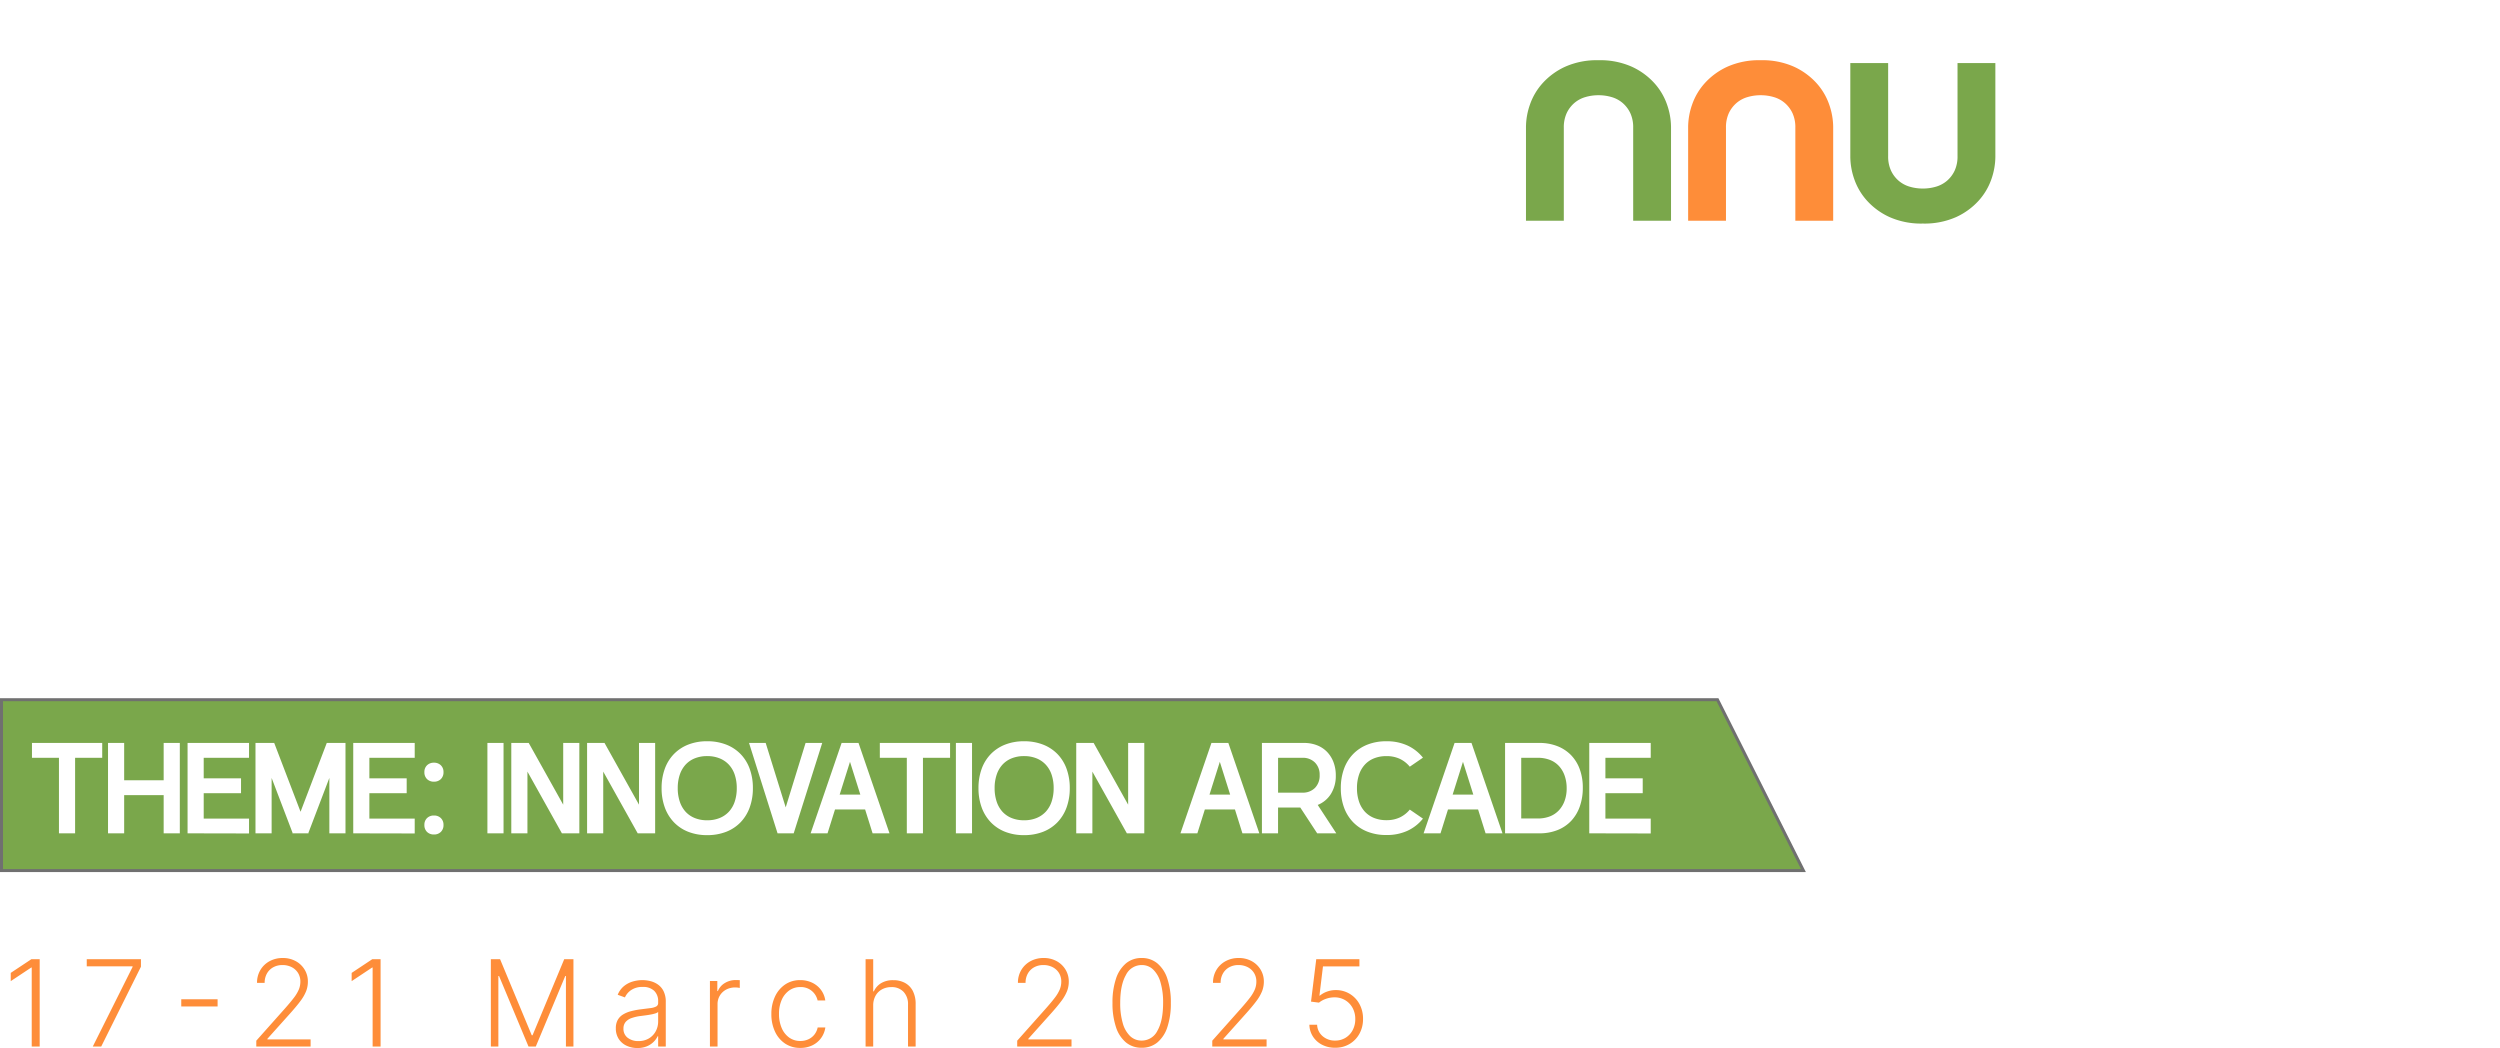 <svg xmlns="http://www.w3.org/2000/svg" xmlns:xlink="http://www.w3.org/1999/xlink" width="832.5" height="348.992" viewBox="0 0 832.5 348.992">
  <defs>
    <filter id="Path_266" x="1.4" y="100.07" width="831.1" height="125.71" filterUnits="userSpaceOnUse">
      <feOffset dy="5" input="SourceAlpha"/>
      <feGaussianBlur stdDeviation="0.5" result="blur"/>
      <feFlood flood-opacity="0.431"/>
      <feComposite operator="in" in2="blur"/>
      <feComposite in="SourceGraphic"/>
    </filter>
    <filter id="Path_267" x="0.65" y="0" width="743.355" height="80.945" filterUnits="userSpaceOnUse">
      <feOffset dy="5" input="SourceAlpha"/>
      <feGaussianBlur stdDeviation="0.5" result="blur-2"/>
      <feFlood flood-opacity="0.431"/>
      <feComposite operator="in" in2="blur-2"/>
      <feComposite in="SourceGraphic"/>
    </filter>
  </defs>
  <g id="Group_56767" data-name="Group 56767" transform="translate(-75 -355.5)">
    <g id="Group_56757" data-name="Group 56757">
      <g transform="matrix(1, 0, 0, 1, 75, 355.5)" filter="url(#Path_266)">
        <path id="Path_266-2" data-name="Path 266" d="M3.9-91H20.15v76.05H64.09V0H3.9ZM116.74-41.6a15.818,15.818,0,0,0-6.305-7.41,18.846,18.846,0,0,0-10.075-2.6,18.51,18.51,0,0,0-10.01,2.6,15.937,15.937,0,0,0-6.24,7.41ZM100.36-13.13q9.88,0,14.69-7.02h17.03a29.724,29.724,0,0,1-11.505,15.6Q112.32,1.17,100.49,1.17a38.024,38.024,0,0,1-13.78-2.4A30.236,30.236,0,0,1,76.05-8.06a30.235,30.235,0,0,1-6.825-10.66,38.024,38.024,0,0,1-2.4-13.78,37.5,37.5,0,0,1,2.4-13.715,29.7,29.7,0,0,1,6.825-10.53,30.706,30.706,0,0,1,10.66-6.76,38.024,38.024,0,0,1,13.78-2.405,37.5,37.5,0,0,1,13.715,2.405,30.833,30.833,0,0,1,10.6,6.76,29.7,29.7,0,0,1,6.825,10.53,37.5,37.5,0,0,1,2.4,13.715q0,1.43-.065,2.665t-.2,2.535H82.94a17.117,17.117,0,0,0,5.85,10.465A17.729,17.729,0,0,0,100.36-13.13ZM172.9-65.91a38.024,38.024,0,0,1,13.78,2.405,30.236,30.236,0,0,1,10.66,6.825,30.235,30.235,0,0,1,6.825,10.66,38.024,38.024,0,0,1,2.4,13.78V0h-15.6V-6.24a18.816,18.816,0,0,1-7.215,5.2A29.079,29.079,0,0,1,171.73,1.17a34.52,34.52,0,0,1-13-2.4A29.412,29.412,0,0,1,148.46-8.06a31.2,31.2,0,0,1-6.7-10.66,38.024,38.024,0,0,1-2.4-13.78,37.5,37.5,0,0,1,2.4-13.715,29.7,29.7,0,0,1,6.825-10.53,30.833,30.833,0,0,1,10.6-6.76A37.5,37.5,0,0,1,172.9-65.91Zm18.07,33.54q0-9.1-4.875-14.17T173.03-51.61q-8.19,0-13.13,5.07t-4.94,14.17q0,9.1,4.94,14.17t13.13,5.07q8.19,0,13.065-5.07T190.97-32.37Zm23.4-4.03q0-14.82,8.71-22.295t23.53-7.475v14.3q-7.8,0-12.22,3.835T229.97-36.4V0h-15.6Zm66.17-29.77a31.991,31.991,0,0,1,13.715,2.665,28.466,28.466,0,0,1,9.3,6.76,25.753,25.753,0,0,1,5.265,8.905,28.463,28.463,0,0,1,1.625,9.1V0h-15.6V-38.35a13.884,13.884,0,0,0-1.17-5.98,12.515,12.515,0,0,0-3.12-4.16A12.212,12.212,0,0,0,286-50.96a18.9,18.9,0,0,0-5.46-.78,18.9,18.9,0,0,0-5.46.78,12.212,12.212,0,0,0-4.55,2.47,12.515,12.515,0,0,0-3.12,4.16,13.884,13.884,0,0,0-1.17,5.98V0h-15.6V-38.74a28.464,28.464,0,0,1,1.625-9.1,25.753,25.753,0,0,1,5.265-8.905,28.466,28.466,0,0,1,9.3-6.76A31.991,31.991,0,0,1,280.54-66.17ZM318.24-65h15.6V0h-15.6Zm-.78-18.85a8.362,8.362,0,0,1,2.47-6.045,8.191,8.191,0,0,1,6.11-2.535,8.191,8.191,0,0,1,6.11,2.535,8.362,8.362,0,0,1,2.47,6.045,8.458,8.458,0,0,1-2.47,6.24,8.3,8.3,0,0,1-6.11,2.47,8.3,8.3,0,0,1-6.11-2.47A8.458,8.458,0,0,1,317.46-83.85Zm53.43,17.68A31.991,31.991,0,0,1,384.6-63.505a28.465,28.465,0,0,1,9.3,6.76,25.753,25.753,0,0,1,5.265,8.905,28.463,28.463,0,0,1,1.625,9.1V0h-15.6V-38.35a13.884,13.884,0,0,0-1.17-5.98,12.514,12.514,0,0,0-3.12-4.16,12.212,12.212,0,0,0-4.55-2.47,18.9,18.9,0,0,0-5.46-.78,18.9,18.9,0,0,0-5.46.78,12.212,12.212,0,0,0-4.55,2.47,12.514,12.514,0,0,0-3.12,4.16,13.884,13.884,0,0,0-1.17,5.98V0h-15.6V-38.74a28.463,28.463,0,0,1,1.625-9.1,25.753,25.753,0,0,1,5.265-8.905,28.466,28.466,0,0,1,9.295-6.76A31.991,31.991,0,0,1,370.89-66.17ZM473.85-2.6A29.579,29.579,0,0,1,471.51,9.3a27.254,27.254,0,0,1-6.565,9.3,29.537,29.537,0,0,1-10.205,6.045,39.456,39.456,0,0,1-13.39,2.145,39.135,39.135,0,0,1-17.615-3.835A36.591,36.591,0,0,1,410.93,12.61l12.74-8.97a29.412,29.412,0,0,0,6.825,6.045q4.225,2.8,10.985,2.8,8.19,0,12.48-4.225A14.576,14.576,0,0,0,458.25-2.6V-6.37a18.816,18.816,0,0,1-7.215,5.2A29.079,29.079,0,0,1,439.01,1.04a34.52,34.52,0,0,1-13-2.405A29.412,29.412,0,0,1,415.74-8.19a31.2,31.2,0,0,1-6.695-10.66,38.024,38.024,0,0,1-2.4-13.78,37.5,37.5,0,0,1,2.4-13.715,29.7,29.7,0,0,1,6.825-10.53,30.833,30.833,0,0,1,10.6-6.76A37.5,37.5,0,0,1,440.18-66.04a38.024,38.024,0,0,1,13.78,2.405,30.235,30.235,0,0,1,10.66,6.825,30.235,30.235,0,0,1,6.825,10.66,38.024,38.024,0,0,1,2.4,13.78Zm-15.6-29.9q0-9.1-4.875-14.17T440.31-51.74q-8.19,0-13.13,5.07T422.24-32.5q0,9.1,4.94,14.17t13.13,5.07q8.19,0,13.065-5.07T458.25-32.5Zm52-58.5h16.77l20.15,64.87L567.19-91h16.77l-5.72,18.07,14.56,46.8L612.82-91h16.77L600.86,0H584.61L569.92-46.54,555.23,0H538.98ZM672.49-41.6a15.818,15.818,0,0,0-6.3-7.41,18.847,18.847,0,0,0-10.075-2.6,18.511,18.511,0,0,0-10.01,2.6,15.937,15.937,0,0,0-6.24,7.41ZM656.11-13.13q9.88,0,14.69-7.02h17.03a29.724,29.724,0,0,1-11.505,15.6Q668.07,1.17,656.24,1.17a38.024,38.024,0,0,1-13.78-2.4A30.235,30.235,0,0,1,631.8-8.06a30.236,30.236,0,0,1-6.825-10.66,38.024,38.024,0,0,1-2.4-13.78,37.5,37.5,0,0,1,2.4-13.715,29.7,29.7,0,0,1,6.825-10.53,30.706,30.706,0,0,1,10.66-6.76,38.024,38.024,0,0,1,13.78-2.405,37.5,37.5,0,0,1,13.715,2.405,30.832,30.832,0,0,1,10.595,6.76,29.7,29.7,0,0,1,6.825,10.53,37.5,37.5,0,0,1,2.4,13.715q0,1.43-.065,2.665T689.52-27.3H638.69a17.117,17.117,0,0,0,5.85,10.465A17.729,17.729,0,0,0,656.11-13.13ZM745.16-41.6a15.818,15.818,0,0,0-6.3-7.41,18.846,18.846,0,0,0-10.075-2.6,18.511,18.511,0,0,0-10.01,2.6,15.937,15.937,0,0,0-6.24,7.41ZM728.78-13.13q9.88,0,14.69-7.02H760.5a29.724,29.724,0,0,1-11.505,15.6Q740.74,1.17,728.91,1.17a38.024,38.024,0,0,1-13.78-2.4A30.235,30.235,0,0,1,704.47-8.06a30.236,30.236,0,0,1-6.825-10.66,38.024,38.024,0,0,1-2.4-13.78,37.5,37.5,0,0,1,2.4-13.715,29.7,29.7,0,0,1,6.825-10.53,30.706,30.706,0,0,1,10.66-6.76,38.024,38.024,0,0,1,13.78-2.405,37.5,37.5,0,0,1,13.715,2.405,30.832,30.832,0,0,1,10.595,6.76,29.7,29.7,0,0,1,6.825,10.53,37.5,37.5,0,0,1,2.4,13.715q0,1.43-.065,2.665t-.2,2.535H711.36a17.117,17.117,0,0,0,5.85,10.465A17.729,17.729,0,0,0,728.78-13.13ZM768.43-91h15.6v65.91L813.41-65H832L807.95-32.5,831.48,0H813.02l-14.3-19.89L784.03,0h-15.6Z" transform="translate(-1 192.5)" fill="#fff"/>
      </g>
      <g id="Group_56756" data-name="Group 56756">
        <g transform="matrix(1, 0, 0, 1, 75, 355.5)" filter="url(#Path_267)">
          <path id="Path_267-2" data-name="Path 267" d="M3.15-73.5H16.275v30.345H48.4V-73.5H61.53V0H48.4V-31.08H16.275V0H3.15Zm64.68,0H83.055l21.42,55.965L125.79-73.5h15.225V0H127.89V-45.045L110.88-.42l.1.42H97.86l.1-.42L80.955-45.045V0H67.83Zm79.485,0h49.98v12.075H160.44V-44.73h30.345v12.075H160.44V-11.97h36.855V.105L147.315,0Zm55.23,0H215.67v61.425h35.49V0H202.545Zm110.67,59.64H280.56v-9.555L315.735-73.5H326.34v47.565h5.145V-13.86H326.34V0H313.215Zm0-12.075v-23l-16.065,23ZM362.67.735q-13.02,0-19.687-6.352T336.315-24.15V-73.5h12.6v49.245q0,7.245,3.15,10.343t10.6,3.1ZM360.885-52.5v11.55H340.83V-52.5ZM379.575,0h-12.6V-73.5h12.6Zm13.23-53.445a22.2,22.2,0,0,1,10.132,2.153,21.476,21.476,0,0,1,6.983,5.46,22.6,22.6,0,0,1,4.043,7.193,22.99,22.99,0,0,1,1.313,7.35V0h-12.6V-30.975a11.214,11.214,0,0,0-.945-4.83,10.108,10.108,0,0,0-2.52-3.36,9.864,9.864,0,0,0-3.675-1.995,15.266,15.266,0,0,0-4.41-.63,15.265,15.265,0,0,0-4.41.63,9.864,9.864,0,0,0-3.675,1.995,10.108,10.108,0,0,0-2.52,3.36,11.214,11.214,0,0,0-.945,4.83V0h-12.6l4.2-29.19q.525-3.36,1.522-7.612a25.2,25.2,0,0,1,3.36-7.928,20.289,20.289,0,0,1,6.352-6.2Q386.4-53.445,392.805-53.445ZM469.875-73.5H483.63L508.83,0H495.075l-6.09-19.425H464.52L458.43,0H444.675Zm15.225,42-8.4-26.67L468.3-31.5Zm47.88-21.945a25.838,25.838,0,0,1,11.078,2.153,22.992,22.992,0,0,1,7.508,5.46,20.8,20.8,0,0,1,4.253,7.193,22.99,22.99,0,0,1,1.313,7.35V0h-12.6V-30.975a11.214,11.214,0,0,0-.945-4.83,10.107,10.107,0,0,0-2.52-3.36,9.863,9.863,0,0,0-3.675-1.995,15.266,15.266,0,0,0-4.41-.63,15.265,15.265,0,0,0-4.41.63,9.863,9.863,0,0,0-3.675,1.995,10.108,10.108,0,0,0-2.52,3.36,11.214,11.214,0,0,0-.945,4.83V0h-12.6V-31.29a22.99,22.99,0,0,1,1.313-7.35,20.8,20.8,0,0,1,4.253-7.193,22.992,22.992,0,0,1,7.507-5.46A25.838,25.838,0,0,1,532.98-53.445Zm54.6,0a25.838,25.838,0,0,1,11.078,2.153,22.992,22.992,0,0,1,7.508,5.46,20.8,20.8,0,0,1,4.253,7.193,22.99,22.99,0,0,1,1.313,7.35V0h-12.6V-30.975a11.215,11.215,0,0,0-.945-4.83,10.108,10.108,0,0,0-2.52-3.36,9.863,9.863,0,0,0-3.675-1.995,15.266,15.266,0,0,0-4.41-.63,15.265,15.265,0,0,0-4.41.63,9.863,9.863,0,0,0-3.675,1.995,10.108,10.108,0,0,0-2.52,3.36,11.214,11.214,0,0,0-.945,4.83V0h-12.6V-31.29a22.99,22.99,0,0,1,1.313-7.35A20.8,20.8,0,0,1,569-45.833a22.992,22.992,0,0,1,7.507-5.46A25.838,25.838,0,0,1,587.58-53.445ZM641.447.942A25.837,25.837,0,0,1,630.37-1.211a22.99,22.99,0,0,1-7.507-5.46,20.8,20.8,0,0,1-4.252-7.192,22.989,22.989,0,0,1-1.312-7.35V-52.5h12.6v30.973a11.214,11.214,0,0,0,.945,4.83,10.107,10.107,0,0,0,2.52,3.36,9.863,9.863,0,0,0,3.675,1.995,15.265,15.265,0,0,0,4.41.63,15.265,15.265,0,0,0,4.41-.63,9.863,9.863,0,0,0,3.675-1.995,10.107,10.107,0,0,0,2.52-3.36,11.214,11.214,0,0,0,.945-4.83V-52.5h12.6v31.288a22.989,22.989,0,0,1-1.312,7.35,20.8,20.8,0,0,1-4.252,7.192,22.99,22.99,0,0,1-7.507,5.46A25.837,25.837,0,0,1,641.447.942ZM697.41-53.235a30.711,30.711,0,0,1,11.13,1.943,24.421,24.421,0,0,1,8.61,5.513,24.421,24.421,0,0,1,5.512,8.61A30.712,30.712,0,0,1,724.6-26.04V0h-12.6V-5.04a15.2,15.2,0,0,1-5.828,4.2A23.487,23.487,0,0,1,696.465.945,27.882,27.882,0,0,1,685.965-1,23.756,23.756,0,0,1,677.67-6.51a25.2,25.2,0,0,1-5.407-8.61,30.712,30.712,0,0,1-1.943-11.13,30.292,30.292,0,0,1,1.943-11.078,23.984,23.984,0,0,1,5.513-8.5,24.9,24.9,0,0,1,8.557-5.46A30.292,30.292,0,0,1,697.41-53.235Zm14.6,27.09q0-7.35-3.937-11.445t-10.552-4.1a14.132,14.132,0,0,0-10.605,4.1q-3.99,4.095-3.99,11.445T686.91-14.7a14.132,14.132,0,0,0,10.605,4.095q6.615,0,10.552-4.095T712.005-26.145Zm18.9-47.355h12.6V0h-12.6Z" transform="translate(-1 73.5)" fill="#fff"/>
        </g>
        <path id="Path_268" data-name="Path 268" d="M27.3-53.445a25.838,25.838,0,0,1,11.077,2.153,22.991,22.991,0,0,1,7.508,5.46,20.8,20.8,0,0,1,4.252,7.193,22.99,22.99,0,0,1,1.313,7.35V0H38.85V-30.975a11.214,11.214,0,0,0-.945-4.83,10.108,10.108,0,0,0-2.52-3.36A9.863,9.863,0,0,0,31.71-41.16a15.266,15.266,0,0,0-4.41-.63,15.266,15.266,0,0,0-4.41.63,9.863,9.863,0,0,0-3.675,1.995,10.108,10.108,0,0,0-2.52,3.36,11.214,11.214,0,0,0-.945,4.83V0H3.15V-31.29a22.99,22.99,0,0,1,1.313-7.35,20.8,20.8,0,0,1,4.252-7.193,22.991,22.991,0,0,1,7.508-5.46A25.838,25.838,0,0,1,27.3-53.445Z" transform="translate(634 429)" fill="#fe8d39"/>
        <path id="Path_269" data-name="Path 269" d="M27.3-53.445a25.838,25.838,0,0,1,11.077,2.153,22.991,22.991,0,0,1,7.508,5.46,20.8,20.8,0,0,1,4.252,7.193,22.99,22.99,0,0,1,1.313,7.35V0H38.85V-30.975a11.214,11.214,0,0,0-.945-4.83,10.108,10.108,0,0,0-2.52-3.36A9.863,9.863,0,0,0,31.71-41.16a15.266,15.266,0,0,0-4.41-.63,15.266,15.266,0,0,0-4.41.63,9.863,9.863,0,0,0-3.675,1.995,10.108,10.108,0,0,0-2.52,3.36,11.214,11.214,0,0,0-.945,4.83V0H3.15V-31.29a22.99,22.99,0,0,1,1.313-7.35,20.8,20.8,0,0,1,4.252-7.193,22.991,22.991,0,0,1,7.508-5.46A25.838,25.838,0,0,1,27.3-53.445Z" transform="translate(580 429)" fill="#7aa74b"/>
        <path id="Path_270" data-name="Path 270" d="M27.3.942A25.837,25.837,0,0,1,16.225-1.211,22.99,22.99,0,0,1,8.718-6.67a20.8,20.8,0,0,1-4.252-7.192,22.988,22.988,0,0,1-1.312-7.35V-52.5h12.6v30.973A11.213,11.213,0,0,0,16.7-16.7a10.107,10.107,0,0,0,2.52,3.36,9.863,9.863,0,0,0,3.675,1.995,15.265,15.265,0,0,0,4.41.63,15.265,15.265,0,0,0,4.41-.63,9.863,9.863,0,0,0,3.675-1.995,10.107,10.107,0,0,0,2.52-3.36,11.213,11.213,0,0,0,.945-4.83V-52.5h12.6v31.288a22.988,22.988,0,0,1-1.312,7.35A20.8,20.8,0,0,1,45.886-6.67a22.99,22.99,0,0,1-7.507,5.46A25.837,25.837,0,0,1,27.3.942Z" transform="translate(688 429)" fill="#7aa74b"/>
      </g>
    </g>
    <path id="Path_272" data-name="Path 272" d="M12.216-29.091V0H9.564V-26.307h-.17L2.576-21.78v-2.746l6.875-4.564ZM29.894,0,43.152-26.515v-.19H27.886v-2.386H45.936v2.5L32.7,0ZM71.459-15.739v2.386h-12.1v-2.386ZM84.346,0V-1.951l9.507-10.682q1.856-2.093,2.993-3.587A12.642,12.642,0,0,0,98.5-18.975a6.841,6.841,0,0,0,.521-2.635,5.359,5.359,0,0,0-.779-2.9,5.318,5.318,0,0,0-2.126-1.936,6.566,6.566,0,0,0-3.042-.691,6.206,6.206,0,0,0-3.13.765,5.37,5.37,0,0,0-2.079,2.1,6.223,6.223,0,0,0-.739,3.064H84.592a8.184,8.184,0,0,1,1.115-4.278,7.943,7.943,0,0,1,3.054-2.933,8.968,8.968,0,0,1,4.392-1.065,8.788,8.788,0,0,1,4.323,1.044,7.809,7.809,0,0,1,2.969,2.831,7.592,7.592,0,0,1,1.08,4,8.839,8.839,0,0,1-.561,3.111,14.113,14.113,0,0,1-1.927,3.352Q97.67-13.3,95.255-10.625L88.039-2.576v.19h14.394V0Zm41.39-29.091V0h-2.652V-26.307h-.17L116.1-21.78v-2.746l6.875-4.564Zm36.72,0h3.068L176.073-3.75h.265l10.549-25.341h3.068V0h-2.5V-23.485h-.227L177.418,0h-2.424l-9.811-23.485h-.227V0h-2.5ZM211.251.492a8.334,8.334,0,0,1-3.61-.772,6.24,6.24,0,0,1-2.6-2.244,6.363,6.363,0,0,1-.968-3.575,5.57,5.57,0,0,1,.611-2.725,4.979,4.979,0,0,1,1.733-1.816,9.586,9.586,0,0,1,2.659-1.122,25.223,25.223,0,0,1,3.388-.644q1.828-.227,3.1-.393a5.572,5.572,0,0,0,1.937-.535,1.263,1.263,0,0,0,.663-1.193v-.511a4.681,4.681,0,0,0-1.326-3.525,5.249,5.249,0,0,0-3.807-1.286,6.562,6.562,0,0,0-3.849,1.039,5.748,5.748,0,0,0-2.079,2.446l-2.405-.871a7.167,7.167,0,0,1,2.045-2.855,8.231,8.231,0,0,1,2.926-1.553,11.545,11.545,0,0,1,3.286-.478,11.013,11.013,0,0,1,2.607.329,7.549,7.549,0,0,1,2.517,1.132,5.9,5.9,0,0,1,1.894,2.228,7.927,7.927,0,0,1,.729,3.622V0h-2.538V-3.447h-.152a6.856,6.856,0,0,1-1.347,1.873,6.946,6.946,0,0,1-2.244,1.487A7.991,7.991,0,0,1,211.251.492Zm.341-2.311a6.628,6.628,0,0,0,3.494-.893,6.135,6.135,0,0,0,2.277-2.382,6.815,6.815,0,0,0,.8-3.279v-3.144a2.412,2.412,0,0,1-.94.483,12.485,12.485,0,0,1-1.52.372q-.855.159-1.712.272t-1.529.2a14.253,14.253,0,0,0-3.158.71,4.531,4.531,0,0,0-2,1.33,3.312,3.312,0,0,0-.691,2.164,3.654,3.654,0,0,0,1.418,3.078A5.678,5.678,0,0,0,211.592-1.818ZM235.406,0V-21.818h2.462v3.352h.189a5.472,5.472,0,0,1,2.28-2.661,6.826,6.826,0,0,1,3.686-1.013q.3,0,.691.01t.634.028v2.576q-.17-.028-.592-.09a6.407,6.407,0,0,0-.923-.062,6.263,6.263,0,0,0-3.033.72,5.409,5.409,0,0,0-2.093,1.984,5.461,5.461,0,0,0-.765,2.884V0Zm30.1.455a8.89,8.89,0,0,1-5.092-1.461,9.633,9.633,0,0,1-3.357-4.008,13.542,13.542,0,0,1-1.191-5.8,13.456,13.456,0,0,1,1.212-5.836,9.771,9.771,0,0,1,3.374-4.013,8.755,8.755,0,0,1,5.017-1.458,9.078,9.078,0,0,1,3.965.85,7.877,7.877,0,0,1,2.933,2.377,7.623,7.623,0,0,1,1.454,3.554h-2.557a5.711,5.711,0,0,0-1.911-3.16,5.657,5.657,0,0,0-3.847-1.309,6.248,6.248,0,0,0-3.691,1.129,7.5,7.5,0,0,0-2.507,3.139,11.239,11.239,0,0,0-.9,4.652A11.688,11.688,0,0,0,259.29-6.2a7.516,7.516,0,0,0,2.483,3.191,6.214,6.214,0,0,0,3.736,1.155A6.31,6.31,0,0,0,268.16-2.4a5.467,5.467,0,0,0,2.015-1.56,5.61,5.61,0,0,0,1.11-2.4h2.557a7.876,7.876,0,0,1-1.406,3.513,7.776,7.776,0,0,1-2.884,2.422A8.942,8.942,0,0,1,265.509.455Zm24.269-14.091V0H287.24V-29.091h2.538v10.7h.228a6.1,6.1,0,0,1,2.379-2.7,7.568,7.568,0,0,1,4.079-1.009,8.037,8.037,0,0,1,3.892.909,6.332,6.332,0,0,1,2.614,2.685,9.3,9.3,0,0,1,.938,4.38V0h-2.538V-13.977a5.878,5.878,0,0,0-1.5-4.257,5.36,5.36,0,0,0-4.048-1.558,6.4,6.4,0,0,0-3.108.743,5.4,5.4,0,0,0-2.15,2.126A6.557,6.557,0,0,0,289.778-13.636ZM337.728,0V-1.951l9.507-10.682q1.856-2.093,2.993-3.587a12.642,12.642,0,0,0,1.657-2.756,6.84,6.84,0,0,0,.521-2.635,5.359,5.359,0,0,0-.779-2.9,5.318,5.318,0,0,0-2.126-1.936,6.567,6.567,0,0,0-3.042-.691,6.206,6.206,0,0,0-3.13.765,5.37,5.37,0,0,0-2.079,2.1,6.224,6.224,0,0,0-.739,3.064h-2.538a8.184,8.184,0,0,1,1.115-4.278,7.943,7.943,0,0,1,3.054-2.933,8.968,8.968,0,0,1,4.392-1.065,8.788,8.788,0,0,1,4.323,1.044,7.809,7.809,0,0,1,2.969,2.831,7.592,7.592,0,0,1,1.08,4,8.839,8.839,0,0,1-.561,3.111,14.113,14.113,0,0,1-1.927,3.352q-1.366,1.847-3.781,4.522l-7.216,8.049v.19h14.394V0Zm41.447.4a8.016,8.016,0,0,1-5.234-1.771,11.063,11.063,0,0,1-3.326-5.118,24.8,24.8,0,0,1-1.155-8.054,24.643,24.643,0,0,1,1.16-8.035,11.141,11.141,0,0,1,3.336-5.128,7.981,7.981,0,0,1,5.22-1.78,7.981,7.981,0,0,1,5.22,1.78,11.14,11.14,0,0,1,3.336,5.128,24.643,24.643,0,0,1,1.16,8.035,24.8,24.8,0,0,1-1.155,8.054,11.063,11.063,0,0,1-3.326,5.118A8.016,8.016,0,0,1,379.175.4Zm0-2.386a5.817,5.817,0,0,0,5.251-3.291q1.889-3.291,1.889-9.266a23.511,23.511,0,0,0-.859-6.8A9.573,9.573,0,0,0,383-25.651a5.411,5.411,0,0,0-3.826-1.489,5.819,5.819,0,0,0-5.241,3.314q-1.9,3.314-1.9,9.28a23.535,23.535,0,0,0,.855,6.787,9.456,9.456,0,0,0,2.453,4.29A5.444,5.444,0,0,0,379.175-1.989ZM402.687,0V-1.951l9.507-10.682q1.856-2.093,2.993-3.587a12.642,12.642,0,0,0,1.657-2.756,6.84,6.84,0,0,0,.521-2.635,5.359,5.359,0,0,0-.779-2.9,5.318,5.318,0,0,0-2.126-1.936,6.567,6.567,0,0,0-3.042-.691,6.206,6.206,0,0,0-3.13.765,5.37,5.37,0,0,0-2.079,2.1,6.224,6.224,0,0,0-.739,3.064h-2.538a8.184,8.184,0,0,1,1.115-4.278,7.943,7.943,0,0,1,3.054-2.933,8.968,8.968,0,0,1,4.392-1.065,8.788,8.788,0,0,1,4.323,1.044,7.809,7.809,0,0,1,2.969,2.831,7.592,7.592,0,0,1,1.08,4A8.839,8.839,0,0,1,419.3-18.5a14.113,14.113,0,0,1-1.927,3.352q-1.366,1.847-3.781,4.522L406.38-2.576v.19h14.394V0ZM443.6.4a9.29,9.29,0,0,1-4.332-.99,7.892,7.892,0,0,1-3.044-2.723,7.532,7.532,0,0,1-1.2-3.958H437.6a5.245,5.245,0,0,0,1.816,3.8A6.108,6.108,0,0,0,443.6-1.989a6.485,6.485,0,0,0,3.471-.933,6.537,6.537,0,0,0,2.377-2.557,7.669,7.669,0,0,0,.857-3.67,7.605,7.605,0,0,0-.916-3.759,6.691,6.691,0,0,0-2.467-2.547,6.8,6.8,0,0,0-3.492-.928,8.345,8.345,0,0,0-2.865.488,7.691,7.691,0,0,0-2.344,1.274l-2.652-.341,1.743-14.129h14.375V-26.7H439.55l-1.174,9.735h.152a7.834,7.834,0,0,1,2.344-1.323,8.373,8.373,0,0,1,2.94-.514,8.809,8.809,0,0,1,4.619,1.233,8.926,8.926,0,0,1,3.258,3.4,10.083,10.083,0,0,1,1.2,4.988,10.022,10.022,0,0,1-1.2,4.92,8.942,8.942,0,0,1-3.3,3.414A9.161,9.161,0,0,1,443.6.4Z" transform="translate(76 704)" fill="#fe8d39"/>
    <g id="Group_56765" data-name="Group 56765" transform="translate(0 -2)">
      <g id="Path_273" data-name="Path 273" transform="translate(75 590)" fill="#7aa74b">
        <path d="M 600.54 57.392 L 0.5 57.392 L 0.5 0.5 L 571.922 0.5 L 600.54 57.392 Z" stroke="none"/>
        <path d="M 1 1 L 1 56.892 L 599.729 56.892 L 571.614 1 L 1 1 M 0 0 L 572.23 0 L 601.352 57.892 L 0 57.892 L 0 0 Z" stroke="none" fill="#707070"/>
      </g>
      <path id="Path_274" data-name="Path 274" d="M9.632-25.155H.645V-30.1H24.037v4.945h-9.03V0H9.632ZM25.972-30.1h5.375v12.427H44.5V-30.1H49.88V0H44.5V-12.728H31.347V0H25.972Zm26.488,0H72.928v4.945H57.835v6.837H70.262v4.945H57.835V-4.9H72.928V.043L52.46,0Zm22.618,0h6.235L90.085-7.181,98.814-30.1h6.235V0H99.674V-18.447L92.708-.172,92.751,0H87.376l.043-.172L80.453-18.447V0H75.078Zm32.551,0H128.1v4.945H113v6.837h12.427v4.945H113V-4.9H128.1V.043L107.629,0Zm23.693,9.718a3.039,3.039,0,0,1,.882-2.279,3.154,3.154,0,0,1,2.3-.86,3.154,3.154,0,0,1,2.3.86,3.039,3.039,0,0,1,.882,2.279,3.1,3.1,0,0,1-.882,2.322,3.154,3.154,0,0,1-2.3.86,3.154,3.154,0,0,1-2.3-.86A3.1,3.1,0,0,1,131.322-20.382Zm0,17.587a3.039,3.039,0,0,1,.882-2.279,3.154,3.154,0,0,1,2.3-.86,3.154,3.154,0,0,1,2.3.86,3.039,3.039,0,0,1,.882,2.279A3.1,3.1,0,0,1,136.8-.473a3.154,3.154,0,0,1-2.3.86,3.154,3.154,0,0,1-2.3-.86A3.1,3.1,0,0,1,131.322-2.795ZM152.306-30.1h5.375V0h-5.375Zm13.33,9.546V0h-5.375V-30.1h5.805L177.547-9.546V-30.1h5.375V0h-5.805Zm25.241,0V0H185.5V-30.1h5.805L202.788-9.546V-30.1h5.375V0h-5.805Zm19.436,5.5a18.543,18.543,0,0,1,1.053-6.407,13.773,13.773,0,0,1,3.031-4.924,13.56,13.56,0,0,1,4.773-3.16,16.9,16.9,0,0,1,6.321-1.118,17.068,17.068,0,0,1,6.342,1.118,13.519,13.519,0,0,1,4.794,3.16,13.773,13.773,0,0,1,3.031,4.924,18.543,18.543,0,0,1,1.054,6.407,18.543,18.543,0,0,1-1.054,6.407A13.99,13.99,0,0,1,236.629-3.7a13.379,13.379,0,0,1-4.794,3.182A17.068,17.068,0,0,1,225.492.6a16.9,16.9,0,0,1-6.321-1.118A13.418,13.418,0,0,1,214.4-3.7a13.99,13.99,0,0,1-3.031-4.945A18.543,18.543,0,0,1,210.313-15.05Zm5.375,0a14.017,14.017,0,0,0,.666,4.451,9.357,9.357,0,0,0,1.914,3.375A8.4,8.4,0,0,0,221.342-5.1a10.816,10.816,0,0,0,4.15.753,10.816,10.816,0,0,0,4.149-.753,8.6,8.6,0,0,0,3.1-2.128,9.189,9.189,0,0,0,1.935-3.375,14.017,14.017,0,0,0,.667-4.451,13.818,13.818,0,0,0-.667-4.429,9.213,9.213,0,0,0-1.935-3.354,8.6,8.6,0,0,0-3.1-2.128,10.816,10.816,0,0,0-4.149-.752,10.816,10.816,0,0,0-4.15.752,8.4,8.4,0,0,0-3.074,2.128,9.382,9.382,0,0,0-1.914,3.354A13.819,13.819,0,0,0,215.688-15.05ZM248.927,0l-9.5-30.1h5.547l6.665,21.457L258.258-30.1H263.8L254.3,0Zm21.328-30.1h5.633L286.208,0h-5.633l-2.494-7.955H268.062L265.568,0h-5.633Zm6.235,17.2-3.44-10.922L269.61-12.9Zm15.48-12.255h-8.987V-30.1h23.392v4.945h-9.03V0H291.97ZM308.31-30.1h5.375V0H308.31Zm7.525,15.05a18.543,18.543,0,0,1,1.053-6.407,13.773,13.773,0,0,1,3.032-4.924,13.56,13.56,0,0,1,4.773-3.16,16.9,16.9,0,0,1,6.321-1.118,17.068,17.068,0,0,1,6.342,1.118,13.519,13.519,0,0,1,4.794,3.16,13.773,13.773,0,0,1,3.031,4.924,18.543,18.543,0,0,1,1.053,6.407,18.543,18.543,0,0,1-1.053,6.407A13.99,13.99,0,0,1,342.151-3.7a13.379,13.379,0,0,1-4.794,3.182A17.068,17.068,0,0,1,331.014.6a16.9,16.9,0,0,1-6.321-1.118A13.418,13.418,0,0,1,319.92-3.7a13.991,13.991,0,0,1-3.032-4.945A18.543,18.543,0,0,1,315.835-15.05Zm5.375,0a14.017,14.017,0,0,0,.667,4.451,9.357,9.357,0,0,0,1.914,3.375A8.4,8.4,0,0,0,326.865-5.1a10.816,10.816,0,0,0,4.15.753,10.816,10.816,0,0,0,4.15-.753,8.6,8.6,0,0,0,3.1-2.128,9.189,9.189,0,0,0,1.935-3.375,14.017,14.017,0,0,0,.667-4.451,13.818,13.818,0,0,0-.667-4.429,9.212,9.212,0,0,0-1.935-3.354,8.6,8.6,0,0,0-3.1-2.128,10.816,10.816,0,0,0-4.15-.752,10.816,10.816,0,0,0-4.15.752,8.4,8.4,0,0,0-3.074,2.128,9.382,9.382,0,0,0-1.914,3.354A13.818,13.818,0,0,0,321.21-15.05Zm32.551-5.5V0h-5.375V-30.1h5.8L365.672-9.546V-30.1h5.375V0h-5.8ZM393.407-30.1h5.633L409.36,0h-5.633l-2.494-7.955H391.214L388.72,0h-5.633Zm6.235,17.2L396.2-23.822,392.762-12.9ZM410.22-30.1H424.2a11.773,11.773,0,0,1,4.364.774,9.38,9.38,0,0,1,3.333,2.193,10.059,10.059,0,0,1,2.15,3.418,12.239,12.239,0,0,1,.774,4.451,11.289,11.289,0,0,1-1.591,6.085A9.168,9.168,0,0,1,428.8-9.46L434.988,0h-6.364l-5.633-8.6h-7.4V0H410.22Zm13.459,16.555a5.666,5.666,0,0,0,4.193-1.569,5.781,5.781,0,0,0,1.569-4.278,5.666,5.666,0,0,0-1.569-4.193,5.666,5.666,0,0,0-4.193-1.569H415.6v11.61Zm12.814-1.505a18.543,18.543,0,0,1,1.053-6.407,13.773,13.773,0,0,1,3.032-4.924,13.56,13.56,0,0,1,4.773-3.16,16.9,16.9,0,0,1,6.321-1.118,16.315,16.315,0,0,1,7.073,1.441,14.287,14.287,0,0,1,5.1,4.02l-4.386,3.01a9.636,9.636,0,0,0-3.289-2.6,10.224,10.224,0,0,0-4.493-.924,10.816,10.816,0,0,0-4.15.752,8.4,8.4,0,0,0-3.074,2.128,9.382,9.382,0,0,0-1.914,3.354,13.818,13.818,0,0,0-.667,4.429,13.818,13.818,0,0,0,.667,4.429,9.382,9.382,0,0,0,1.914,3.354,8.4,8.4,0,0,0,3.074,2.129,10.816,10.816,0,0,0,4.15.753,10.224,10.224,0,0,0,4.493-.924,9.636,9.636,0,0,0,3.289-2.6l4.386,3.01a14.287,14.287,0,0,1-5.1,4.02A16.315,16.315,0,0,1,451.672.559a16.9,16.9,0,0,1-6.321-1.118,13.56,13.56,0,0,1-4.773-3.16,13.773,13.773,0,0,1-3.032-4.924A18.543,18.543,0,0,1,436.493-15.05ZM474.376-30.1h5.633L490.329,0H484.7L482.2-7.955H472.183L469.689,0h-5.633Zm6.235,17.2-3.44-10.922L473.731-12.9Zm10.578-17.2h11.395a16.146,16.146,0,0,1,6.042,1.075,12.915,12.915,0,0,1,4.558,3.01,13.18,13.18,0,0,1,2.881,4.687,17.6,17.6,0,0,1,1.01,6.106,18.557,18.557,0,0,1-1.01,6.3,13.52,13.52,0,0,1-2.881,4.794,12.636,12.636,0,0,1-4.558,3.053A16.146,16.146,0,0,1,502.584,0H491.189ZM502.068-4.945a10.929,10.929,0,0,0,4.064-.709,8.075,8.075,0,0,0,3.01-2.043,9.3,9.3,0,0,0,1.892-3.182,11.972,11.972,0,0,0,.667-4.085,12.618,12.618,0,0,0-.667-4.214,9.227,9.227,0,0,0-1.892-3.225,8.075,8.075,0,0,0-3.01-2.042,10.929,10.929,0,0,0-4.064-.709h-5.5v20.21ZM519.225-30.1h20.468v4.945H524.6v6.837h12.427v4.945H524.6V-4.9h15.093V.043L519.225,0Z" transform="translate(85 635)" fill="#fff"/>
    </g>
  </g>
</svg>

